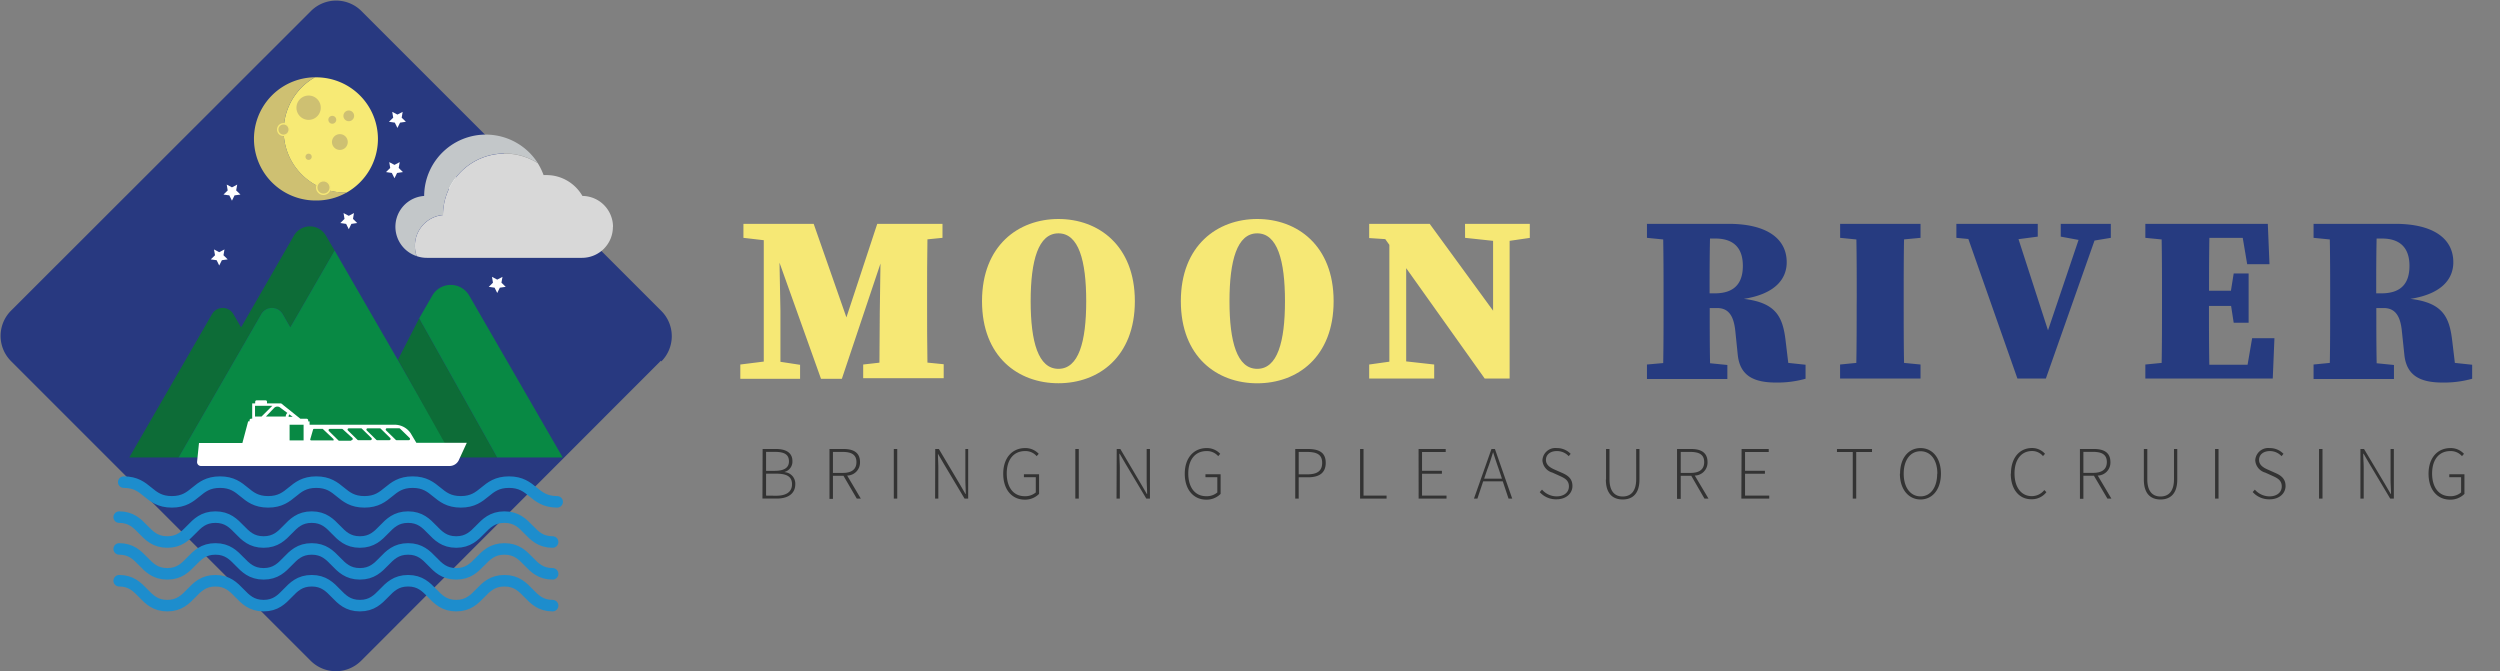 <svg id="Layer_1" data-name="Layer 1" xmlns="http://www.w3.org/2000/svg" xmlns:xlink="http://www.w3.org/1999/xlink" viewBox="0 0 433.8 116.47"><rect x="0" y="0" width="433.8" height="116.47" fill="#808080" stroke="none"/><defs><style>.cls-1,.cls-10,.cls-13{fill:none;}.cls-2{fill:#fff;}.cls-3{clip-path:url(#clip-path);}.cls-4{fill:#283980;}.cls-5{fill:#f6e875;}.cls-6{fill:#263b80;}.cls-7{fill:#333;}.cls-8{fill:#0d6c37;}.cls-9{fill:#088944;}.cls-10{stroke:#1d8dcd;stroke-linecap:round;stroke-width:2px;}.cls-10,.cls-13{stroke-miterlimit:10;}.cls-11{fill:#cec072;}.cls-12{fill:#f7ea75;}.cls-13{stroke:#f6e875;stroke-width:0.25px;}.cls-14{fill:#c3c7c9;}.cls-15{fill:#d8d8d8;}</style><clipPath id="clip-path"><rect class="cls-1" width="433.8" height="116.47"/></clipPath></defs><title>Artboard 1</title><polygon class="cls-2" points="28.54 36.75 29.45 36.27 29.28 37.28 30.01 38 29 38.15 28.54 39.07 28.09 38.15 27.07 38 27.81 37.28 27.63 36.27 28.54 36.75"/><g class="cls-3"><path class="cls-4" d="M114.66,62.61l-52,52.05a6.2,6.2,0,0,1-8.75,0l-52-52a6.2,6.2,0,0,1,0-8.75l52.05-52a6.2,6.2,0,0,1,8.75,0l52.05,52.05a6.2,6.2,0,0,1,0,8.75"/></g><path class="cls-5" d="M149.78,65.68V63.25l2.82-.32.06-8.82.12-8.38-6.7,20h-3.62l-7.2-20.15.16,8.33v8.87l3.41.52v2.43H128.46V63.25l4.07-.51V41.68L129,41.27V38.84h12.19l5.68,16.23,5.35-16.23h11.32v2.43l-2.61.26c-.06,3.36-.06,6.73-.06,10.07v1.32c0,3.39,0,6.75.06,10l2.82.28v2.43H149.78Zm47.14-13.42c0,9.67-6.3,14.24-13.26,14.24S170.4,61.93,170.4,52.26,176.74,38,183.66,38,196.92,42.58,196.92,52.26ZM183.66,64c3.5,0,4.82-4.65,4.82-11.73s-1.32-11.78-4.82-11.78-4.82,4.74-4.82,11.78S180.16,64,183.66,64Zm47.75-11.73c0,9.67-6.3,14.24-13.26,14.24S204.9,61.93,204.9,52.26,211.24,38,218.15,38,231.41,42.58,231.41,52.26ZM218.15,64c3.5,0,4.82-4.65,4.82-11.73s-1.32-11.78-4.82-11.78-4.81,4.74-4.81,11.78S214.65,64,218.15,64Zm36.06-25.15h11.24v2.43l-3.5.51v23.9h-4.32L244,46.53V62.71l4.86.54v2.43H237.58V63.25l3.5-.49V42.49l-.71-1-2.79-.18V38.84h10.5l11,15.07V41.79l-4.86-.52Z"/><path class="cls-6" d="M288.66,51.6c0-3.34,0-6.7-.06-10.05l-2.82-.28V38.84h14.16c6.55,0,10.09,2.51,10.09,6.67,0,2.62-1.67,5.44-7.44,6.35,5.48.66,6.73,3,7.23,7.11l.48,4,3,.32v2.43a18.09,18.09,0,0,1-5.1.66c-3.87,0-6.3-1.16-6.67-4.86l-.41-4c-.25-2.55-1.07-4.07-3.17-4.07h-1.28c0,3.2,0,6.4.06,9.58l3,.3v2.43H285.78V63.25L288.6,63c.06-3.3.06-6.66.06-10Zm8-.7h.91c3.95,0,4.85-2.39,4.85-4.78,0-3.25-1.77-4.73-4.77-4.73h-.93C296.65,44.51,296.65,47.69,296.65,50.9Zm25.52.7c0-3.34,0-6.7-.06-10.05l-2.82-.28V38.84h13.95v2.43l-2.86.27c-.06,3.3-.06,6.67-.06,10.06v1.27c0,3.38,0,6.75.06,10.1l2.86.28v2.43H319.29V63.25l2.82-.28c.06-3.3.06-6.66.06-10Zm19.37-10.13-2.08-.2V38.84h14.12v2.22l-3.34.44,5.12,15.82,5.3-15.69-3.09-.57V38.84h8.69v2.43l-2.83.47L355,65.68h-4.94Zm47.61-.2h-5.79c-.05,3-.06,6.08-.06,9.18h3.8l.48-3h2.59V56h-2.59l-.45-2.92H383.3c0,3.41,0,6.82.06,10.21H390l.79-4.61h3.87l-.29,7H372.26V63.25l2.83-.28c.06-3.3.06-6.66.06-10V51.6c0-3.34,0-6.7-.06-10.05l-2.83-.28V38.84h21.25l.29,7h-3.87ZM404.33,51.6c0-3.34,0-6.7-.06-10.05l-2.82-.28V38.84h14.16c6.55,0,10.09,2.51,10.09,6.67,0,2.62-1.67,5.44-7.45,6.35,5.49.66,6.74,3,7.24,7.11l.48,4,3,.32v2.43a18.11,18.11,0,0,1-5.11.66c-3.86,0-6.29-1.16-6.66-4.86l-.42-4c-.24-2.55-1.07-4.07-3.17-4.07h-1.27c0,3.2,0,6.4.06,9.58l3,.3v2.43H401.45V63.25l2.82-.28c.06-3.3.06-6.66.06-10Zm8-.7h.9c4,0,4.86-2.39,4.86-4.78,0-3.25-1.77-4.73-4.77-4.73h-.93C412.32,44.51,412.32,47.69,412.32,50.9Z"/><path class="cls-7" d="M132.33,77.91h2.33c1.73,0,2.84.66,2.84,2.09a1.85,1.85,0,0,1-1.33,1.88v.05A2,2,0,0,1,138,84c0,1.66-1.26,2.51-3.2,2.51h-2.5Zm2.09,3.79c1.77,0,2.48-.62,2.48-1.64,0-1.21-.83-1.65-2.41-1.65h-1.56V81.7Zm.25,4.32c1.71,0,2.76-.62,2.76-2s-1-1.83-2.76-1.83h-1.74V86Zm11.69-3.46h-1.83v4h-.6V77.91h2.46c1.72,0,2.84.63,2.84,2.27A2.26,2.26,0,0,1,147,82.52l2.37,4h-.7Zm-.12-.5c1.52,0,2.37-.61,2.37-1.88s-.85-1.76-2.37-1.76h-1.71v3.64Zm8.85-4.15h.6v8.61h-.6Zm7.19,0h.63L166.53,84l1,1.72h.05c0-.85-.07-1.68-.07-2.51V77.91H168v8.61h-.63l-3.62-6.07-1-1.72h0c0,.83.07,1.61.07,2.44v5.35h-.56Zm11.8,4.29c0-2.73,1.54-4.45,3.81-4.45a3.13,3.13,0,0,1,2.35,1l-.36.4a2.54,2.54,0,0,0-2-.88c-2,0-3.19,1.5-3.19,3.89s1.15,3.94,3.11,3.94a2.82,2.82,0,0,0,1.93-.65V82.8h-2.06v-.51h2.63V85.7a3.41,3.41,0,0,1-2.54,1C175.56,86.67,174.08,84.93,174.08,82.2Zm12.51-4.29h.6v8.61h-.6Zm7.18,0h.63L198,84l1,1.72h.05c0-.85-.08-1.68-.08-2.51V77.91h.57v8.61h-.63l-3.62-6.07-1-1.72h-.06c0,.83.08,1.61.08,2.44v5.35h-.57Zm11.81,4.29c0-2.73,1.54-4.45,3.81-4.45a3.11,3.11,0,0,1,2.34,1l-.35.4a2.56,2.56,0,0,0-2-.88c-2,0-3.19,1.5-3.19,3.89s1.15,3.94,3.11,3.94a2.82,2.82,0,0,0,1.93-.65V82.8h-2.06v-.51h2.63V85.7a3.41,3.41,0,0,1-2.54,1C207.06,86.67,205.58,84.93,205.58,82.2Zm19.17-4.29h2.17c2,0,3.12.63,3.12,2.4s-1.15,2.51-3.07,2.51h-1.62v3.7h-.6Zm.6,4.4h1.47c1.76,0,2.6-.59,2.6-2s-.88-1.89-2.66-1.89h-1.41v3.89ZM236,77.91h.6V86h4v.52H236Zm10.15,0h4.71v.52h-4.11v3.26h3.45v.51h-3.45V86H251v.52h-4.84Zm12.65,0h.6l3,8.61h-.64l-1-3h-3.4l-1,3h-.6Zm1.82,5.15-.54-1.61c-.35-1-.66-1.92-1-3h0c-.3,1-.61,2-1,3l-.55,1.61Zm6.57,2.32.38-.42a3.39,3.39,0,0,0,2.53,1.17c1.31,0,2.14-.71,2.14-1.73s-.7-1.42-1.55-1.8l-1.3-.59a2.37,2.37,0,0,1-1.75-2.14,2.25,2.25,0,0,1,2.5-2.12,3.28,3.28,0,0,1,2.4,1l-.34.4a2.77,2.77,0,0,0-2.06-.88c-1.13,0-1.89.61-1.89,1.54s.85,1.38,1.48,1.66l1.31.58c1,.43,1.81,1,1.81,2.28s-1.09,2.31-2.76,2.31A3.79,3.79,0,0,1,267.16,85.38Zm11.49-2.17v-5.3h.6v5.24c0,2.29,1.07,3,2.29,3s2.34-.69,2.34-3V77.91h.57v5.3c0,2.69-1.43,3.46-2.91,3.46S278.65,85.9,278.65,83.21Zm14.79-.65h-1.83v4H291V77.91h2.46c1.71,0,2.83.63,2.83,2.27a2.25,2.25,0,0,1-2.21,2.34l2.38,4h-.7Zm-.13-.5c1.53,0,2.37-.61,2.37-1.88s-.84-1.76-2.37-1.76h-1.7v3.64Zm8.86-4.15h4.71v.52h-4.11v3.26h3.45v.51h-3.45V86H307v.52h-4.84Zm19.29.52h-2.74v-.52h6.08v.52h-2.74v8.09h-.6Zm8.21,3.76c0-2.73,1.48-4.44,3.55-4.44s3.54,1.71,3.54,4.44-1.47,4.48-3.54,4.48S329.67,84.91,329.67,82.19Zm6.47,0c0-2.39-1.17-3.89-2.92-3.89s-2.92,1.5-2.92,3.89,1.17,3.94,2.92,3.94S336.14,84.57,336.14,82.19Zm12.77,0c0-2.73,1.48-4.45,3.67-4.45a3,3,0,0,1,2.24,1l-.35.4a2.46,2.46,0,0,0-1.88-.88c-1.89,0-3.06,1.5-3.06,3.89s1.16,3.94,3,3.94a2.77,2.77,0,0,0,2.17-1.06l.36.37a3.18,3.18,0,0,1-2.56,1.23C350.39,86.67,348.91,84.93,348.91,82.2Zm14.4.36h-1.83v4h-.6V77.91h2.46c1.71,0,2.83.63,2.83,2.27A2.25,2.25,0,0,1,364,82.52l2.37,4h-.69Zm-.13-.5c1.52,0,2.37-.61,2.37-1.88s-.85-1.76-2.37-1.76h-1.7v3.64ZM372,83.21v-5.3h.6v5.24c0,2.29,1.07,3,2.29,3s2.34-.69,2.34-3V77.91h.57v5.3c0,2.69-1.43,3.46-2.91,3.46S372,85.9,372,83.21Zm12.36-5.3h.6v8.61h-.6Zm6.52,7.47.38-.42a3.39,3.39,0,0,0,2.53,1.17c1.31,0,2.14-.71,2.14-1.73s-.7-1.42-1.55-1.8l-1.3-.59a2.37,2.37,0,0,1-1.75-2.14,2.26,2.26,0,0,1,2.51-2.12,3.27,3.27,0,0,1,2.39,1l-.34.4a2.77,2.77,0,0,0-2-.88c-1.14,0-1.9.61-1.9,1.54s.86,1.38,1.49,1.66l1.3.58c1,.43,1.81,1,1.81,2.28s-1.09,2.31-2.75,2.31A3.8,3.8,0,0,1,390.89,85.38Zm11.52-7.47h.6v8.61h-.6Zm7.18,0h.63L413.84,84l1,1.72h.05c0-.85-.08-1.68-.08-2.51V77.91h.57v8.61h-.63l-3.62-6.07-1-1.72h-.06c0,.83.08,1.61.08,2.44v5.35h-.57ZM421.4,82.2c0-2.73,1.53-4.45,3.81-4.45a3.11,3.11,0,0,1,2.34,1l-.35.4a2.56,2.56,0,0,0-2-.88c-2,0-3.18,1.5-3.18,3.89s1.15,3.94,3.11,3.94a2.78,2.78,0,0,0,1.92-.65V82.8H425v-.51h2.63V85.7a3.42,3.42,0,0,1-2.55,1C422.88,86.67,421.4,84.93,421.4,82.2Z"/><g class="cls-3"><path class="cls-8" d="M58.07,43.48,50.38,56.81l-1.33-2.3a2.14,2.14,0,0,0-3.71,0L31,79.38H22.43L36.79,54.51a2.14,2.14,0,0,1,3.71,0l1.33,2.3L51,40.89a3.2,3.2,0,0,1,5.55,0Z"/><path class="cls-9" d="M78.8,79.38H31L45.34,54.51a2.14,2.14,0,0,1,3.71,0l1.33,2.3,7.69-13.33Z"/><polygon class="cls-8" points="72.74 55.23 69.05 62.42 78.57 79.38 86.28 79.38 72.74 55.23"/><path class="cls-9" d="M86.28,79.38H97.64L81.42,51.29a3.7,3.7,0,0,0-6.41,0l-2.27,3.94Z"/><path class="cls-10" d="M21.47,83.66c4.17,0,4.17,3.42,8.35,3.42s4.18-3.42,8.36-3.42,4.17,3.42,8.35,3.42,4.18-3.42,8.35-3.42,4.18,3.42,8.36,3.42,4.18-3.42,8.36-3.42,4.18,3.42,8.36,3.42,4.18-3.42,8.36-3.42,4.18,3.42,8.36,3.42"/><path class="cls-10" d="M20.68,89.73c4.17,0,4.17,4.32,8.35,4.32s4.18-4.32,8.35-4.32,4.18,4.32,8.36,4.32,4.17-4.32,8.35-4.32,4.18,4.32,8.36,4.32,4.18-4.32,8.36-4.32,4.18,4.32,8.35,4.32,4.18-4.32,8.37-4.32,4.18,4.32,8.36,4.32"/><path class="cls-11" d="M60.13,33.42a10.58,10.58,0,0,1-5.24,1.37,10.69,10.69,0,0,1-.26-21.38,10.7,10.7,0,0,0,5.25,20h.25"/><path class="cls-12" d="M65.58,24.1a10.7,10.7,0,0,1-5.45,9.32h-.25a10.7,10.7,0,0,1-5.25-20h.26A10.7,10.7,0,0,1,65.58,24.1"/><path class="cls-11" d="M55.66,18.69a2.11,2.11,0,1,1-2.11-2.11,2.1,2.1,0,0,1,2.11,2.11"/><path class="cls-11" d="M58.31,21a.68.68,0,0,1-1.3-.43.68.68,0,1,1,1.3.43"/><path class="cls-11" d="M61.4,20.4a.93.93,0,1,1-.59-1.18.93.93,0,0,1,.59,1.18"/><path class="cls-11" d="M60.24,24.12a1.37,1.37,0,1,1-1.79-.74,1.37,1.37,0,0,1,1.79.74"/><path class="cls-11" d="M57.21,32.09a1.17,1.17,0,1,1-1.53-.63,1.17,1.17,0,0,1,1.53.63"/><path class="cls-13" d="M57.21,32.09a1.17,1.17,0,1,1-1.53-.63A1.17,1.17,0,0,1,57.21,32.09Z"/><path class="cls-11" d="M50.11,22.09a1,1,0,1,1-1.31-.53,1,1,0,0,1,1.31.53"/><path class="cls-13" d="M50.11,22.09a1,1,0,1,1-1.31-.53A1,1,0,0,1,50.11,22.09Z"/><path class="cls-11" d="M54.05,27a.53.53,0,0,1-1,.41.53.53,0,1,1,1-.41"/><polygon class="cls-2" points="40.25 32.51 41.16 32.03 40.98 33.04 41.72 33.76 40.7 33.9 40.25 34.82 39.79 33.9 38.78 33.76 39.51 33.04 39.34 32.03 40.25 32.51"/><polygon class="cls-2" points="38.04 43.76 38.95 43.28 38.78 44.29 39.51 45.01 38.5 45.15 38.04 46.07 37.59 45.15 36.57 45.01 37.31 44.29 37.13 43.28 38.04 43.76"/><polygon class="cls-2" points="68.96 19.88 69.87 19.41 69.7 20.42 70.43 21.13 69.42 21.28 68.96 22.2 68.51 21.28 67.49 21.13 68.23 20.42 68.06 19.41 68.96 19.88"/><polygon class="cls-2" points="78.23 31.11 79.14 30.63 78.97 31.64 79.7 32.36 78.68 32.51 78.23 33.43 77.78 32.51 76.76 32.36 77.5 31.64 77.32 30.63 78.23 31.11"/><polygon class="cls-2" points="68.45 28.61 69.36 28.13 69.18 29.14 69.92 29.86 68.9 30.01 68.45 30.93 67.99 30.01 66.98 29.86 67.71 29.14 67.54 28.13 68.45 28.61"/><polygon class="cls-2" points="86.28 48.52 87.19 48.04 87.01 49.05 87.75 49.77 86.73 49.92 86.28 50.84 85.82 49.92 84.81 49.77 85.54 49.05 85.37 48.04 86.28 48.52"/><polygon class="cls-2" points="77.32 40.48 78.68 39.77 78.42 41.28 79.52 42.36 78 42.58 77.32 43.96 76.64 42.58 75.11 42.36 76.22 41.28 75.96 39.77 77.32 40.48"/><polygon class="cls-2" points="60.52 37.45 61.42 36.97 61.25 37.98 61.98 38.7 60.97 38.85 60.52 39.77 60.06 38.85 59.05 38.7 59.78 37.98 59.61 36.97 60.52 37.45"/><polygon class="cls-2" points="91.22 41.17 92.13 40.69 91.96 41.7 92.69 42.42 91.68 42.56 91.22 43.48 90.77 42.56 89.75 42.42 90.49 41.7 90.32 40.69 91.22 41.17"/><path class="cls-14" d="M93.32,28.3a10.71,10.71,0,0,0-16.45,9A5.35,5.35,0,0,0,72,42.66a5.28,5.28,0,0,0,.3,1.78A5.36,5.36,0,0,1,73.6,34,10.7,10.7,0,0,1,93.32,28.3"/><path class="cls-15" d="M106.35,39.38A5.36,5.36,0,0,1,101,44.74H74.09a5.3,5.3,0,0,1-1.79-.3,5.28,5.28,0,0,1-.3-1.78,5.35,5.35,0,0,1,4.87-5.34,10.71,10.71,0,0,1,16.45-9,11.28,11.28,0,0,1,1,2.06h.44a7.46,7.46,0,0,1,1,.06A7.21,7.21,0,0,1,101.06,34a5.35,5.35,0,0,1,5,3.58,5.24,5.24,0,0,1,.31,1.78"/><path class="cls-10" d="M20.68,95.25c4.17,0,4.17,4.32,8.35,4.32s4.18-4.32,8.35-4.32,4.18,4.32,8.36,4.32,4.17-4.32,8.35-4.32,4.18,4.32,8.36,4.32,4.18-4.32,8.36-4.32,4.18,4.32,8.35,4.32,4.18-4.32,8.37-4.32,4.18,4.32,8.36,4.32"/><path class="cls-10" d="M20.68,100.77c4.17,0,4.17,4.32,8.35,4.32s4.18-4.32,8.35-4.32,4.18,4.32,8.36,4.32,4.17-4.32,8.35-4.32,4.18,4.32,8.36,4.32,4.18-4.32,8.36-4.32,4.18,4.32,8.35,4.32,4.18-4.32,8.37-4.32,4.18,4.32,8.36,4.32"/><path class="cls-2" d="M72.25,76.84l-1-1.68a3.35,3.35,0,0,0-2.87-1.46H53.72v-.58h-.24v-.18a.28.28,0,0,0-.28-.28H52.12L48.79,70H46.33V69.7a.23.23,0,0,0-.23-.23H44.51a.24.24,0,0,0-.23.23V70h-.52v2.65h-.18a.28.28,0,0,0-.28.28v.18h-.24l-1,3.76H34.53l-.33,3.24a.68.68,0,0,0,.68.75H78a1.78,1.78,0,0,0,1.58-.95L81,76.83Zm-28-4.56V70.42h3l-1.87,1.86Zm5.37,0H46.14l1.39-1.45a.78.78,0,0,1,1-.17l1.34,1a.76.76,0,0,0-.28.66m.61-.42.58.42h-.7a.73.73,0,0,1,.12-.42m2.48,4.52H50.25V73.7h2.43Zm5.11,0H54a.17.17,0,0,1-.17-.17s0,0,0,0v0l.5-1.73a.16.16,0,0,1,.15-.1H56l1.88,1.78h0l0,0a.15.15,0,0,1,0,.11.16.16,0,0,1-.17.17m3.2,0H58.88a.23.23,0,0,1-.16-.06l-1.64-1.62a.22.22,0,0,1,.15-.38h2.11a.21.21,0,0,1,.15.07L61.14,76a.22.22,0,0,1-.15.38m3.3,0H62.18a.2.2,0,0,1-.15-.06l-1.65-1.62a.22.22,0,0,1,.15-.38h2.11a.24.24,0,0,1,.16.07L64.44,76a.22.22,0,0,1-.15.38m3.27,0H65.45a.22.22,0,0,1-.15-.06l-1.65-1.62a.22.22,0,0,1,.16-.38h2.1a.24.24,0,0,1,.16.07L67.71,76a.22.22,0,0,1-.15.38m3.37,0H68.82a.2.2,0,0,1-.15-.06L67,74.69a.22.22,0,0,1,.15-.38h2.11a.26.26,0,0,1,.16.07L71.08,76a.22.22,0,0,1-.15.38"/></g></svg>